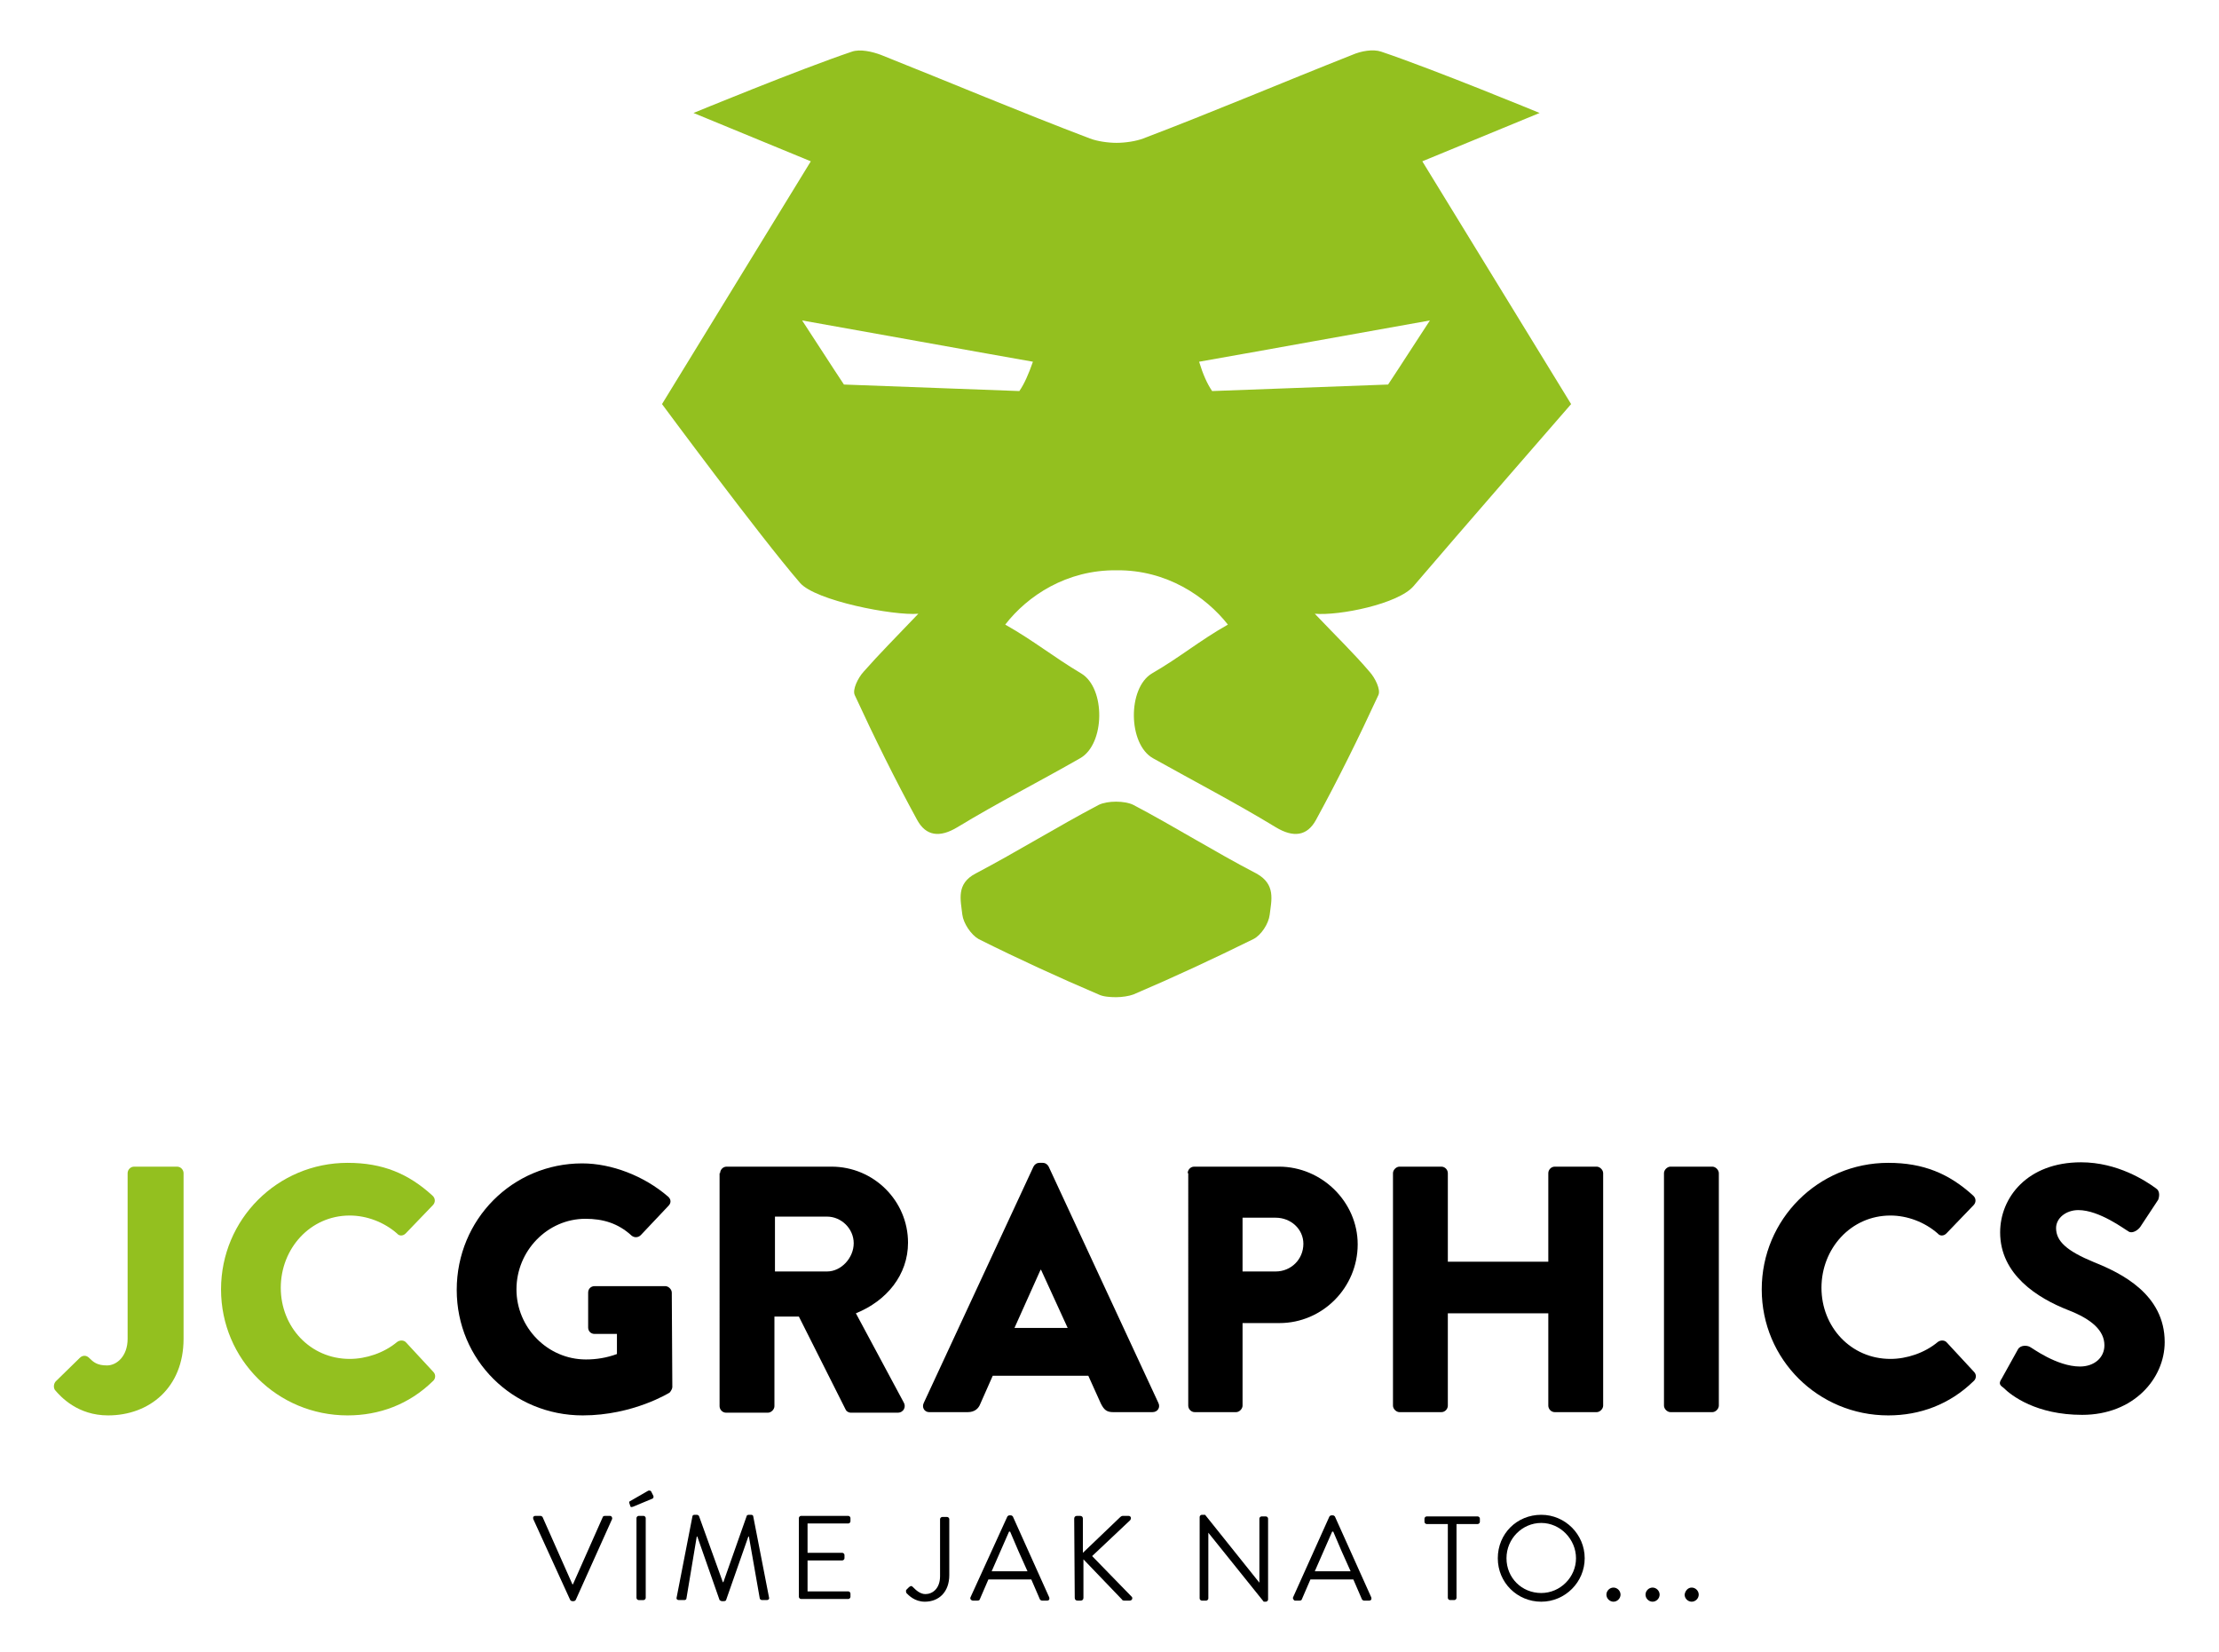 <?xml version="1.0" encoding="utf-8"?>
<!-- Generator: Adobe Illustrator 28.1.0, SVG Export Plug-In . SVG Version: 6.00 Build 0)  -->
<svg version="1.1" id="Vrstva_1" xmlns="http://www.w3.org/2000/svg" xmlns:xlink="http://www.w3.org/1999/xlink" x="0px" y="0px"
	 viewBox="0 0 408.6 304.1" style="enable-background:new 0 0 408.6 304.1;" xml:space="preserve">
<style type="text/css">
	.st0{fill:#93C01F;}
</style>
<path class="st0" d="M10.3,254.3l4.4-4.3c0.5-0.5,1.2-0.5,1.7,0c0.8,0.8,1.5,1.4,3.3,1.4s3.8-1.7,3.8-4.9V216c0-0.6,0.5-1.2,1.2-1.2
	h7.9c0.7,0,1.2,0.6,1.2,1.2v30.5c0,9-6.3,14.1-13.9,14.1c-5.6,0-8.7-3.4-9.8-4.7C9.8,255.4,9.9,254.7,10.3,254.3"/>
<path class="st0" d="M64,214.1c6.5,0,11.2,2,15.6,6c0.6,0.5,0.6,1.3,0.1,1.8l-5,5.2c-0.5,0.5-1.2,0.5-1.6,0
	c-2.4-2.1-5.6-3.3-8.7-3.3c-7.3,0-12.7,6.1-12.7,13.3s5.4,13.1,12.7,13.1c3,0,6.3-1.1,8.7-3.1c0.5-0.4,1.3-0.4,1.7,0.1l5,5.4
	c0.5,0.5,0.4,1.3-0.1,1.7c-4.4,4.3-9.9,6.3-15.7,6.3c-12.9,0-23.3-10.3-23.3-23.2C40.7,224.5,51.1,214.1,64,214.1"/>
<path d="M107.2,214.2c5.4,0,11.4,2.3,15.8,6.1c0.6,0.5,0.6,1.2,0.1,1.7l-5.1,5.4c-0.5,0.5-1.2,0.5-1.7,0.1c-2.5-2.3-5.3-3.1-8.5-3.1
	c-7,0-12.7,5.9-12.7,13c0,7,5.7,12.9,12.8,12.9c1.9,0,3.8-0.3,5.7-1v-3.7h-4.1c-0.7,0-1.2-0.5-1.2-1.2V238c0-0.7,0.5-1.2,1.2-1.2h13
	c0.6,0,1.2,0.6,1.2,1.2l0.1,17.4c0,0.3-0.3,0.8-0.5,1c0,0-6.7,4.2-16,4.2c-12.9,0-23.2-10.2-23.2-23.1
	C84.1,224.5,94.4,214.2,107.2,214.2"/>
<path d="M152.3,234.1c2.6,0,4.9-2.5,4.9-5.2s-2.3-4.9-4.9-4.9h-9.6v10.1L152.3,234.1L152.3,234.1z M132.6,216c0-0.6,0.5-1.2,1.2-1.2
	h19.3c7.8,0,14.1,6.3,14.1,14c0,5.9-3.9,10.7-9.6,13l8.8,16.4c0.5,0.8,0,1.9-1.1,1.9h-8.6c-0.5,0-0.9-0.3-1-0.6l-8.6-17.1h-4.5v16.5
	c0,0.6-0.6,1.2-1.2,1.2h-7.7c-0.7,0-1.2-0.6-1.2-1.2V216H132.6z"/>
<path d="M196.6,244.5l-4.9-10.7h-0.1l-4.8,10.7H196.6z M170.1,258.3l20.2-43.5c0.2-0.4,0.6-0.7,1.1-0.7h0.6c0.5,0,0.9,0.3,1.1,0.7
	l20.2,43.5c0.4,0.8-0.1,1.7-1.1,1.7H205c-1.2,0-1.7-0.4-2.3-1.6l-2.3-5.1h-17.6l-2.3,5.2c-0.3,0.8-1,1.5-2.3,1.5h-7.1
	C170.2,260,169.7,259.1,170.1,258.3"/>
<path d="M234.9,234.1c2.8,0,5.1-2.2,5.1-5.1c0-2.7-2.3-4.8-5.1-4.8h-6.1v9.9L234.9,234.1L234.9,234.1z M218.7,216
	c0-0.6,0.5-1.2,1.2-1.2h15.6c7.9,0,14.5,6.5,14.5,14.3c0,8-6.5,14.5-14.4,14.5h-6.8v15.2c0,0.6-0.6,1.2-1.2,1.2H220
	c-0.7,0-1.2-0.6-1.2-1.2V216H218.7z"/>
<path d="M256.5,216c0-0.6,0.6-1.2,1.2-1.2h7.7c0.7,0,1.2,0.6,1.2,1.2v16.3h18.5V216c0-0.6,0.5-1.2,1.2-1.2h7.7
	c0.6,0,1.2,0.6,1.2,1.2v42.8c0,0.6-0.6,1.2-1.2,1.2h-7.7c-0.7,0-1.2-0.6-1.2-1.2v-17h-18.5v17c0,0.6-0.5,1.2-1.2,1.2h-7.7
	c-0.6,0-1.2-0.6-1.2-1.2V216z"/>
<path d="M306.4,216c0-0.6,0.6-1.2,1.2-1.2h7.7c0.6,0,1.2,0.6,1.2,1.2v42.8c0,0.6-0.6,1.2-1.2,1.2h-7.7c-0.6,0-1.2-0.6-1.2-1.2V216z"
	/>
<path d="M347.7,214.1c6.5,0,11.2,2,15.6,6c0.6,0.5,0.6,1.3,0.1,1.8l-5,5.2c-0.5,0.5-1.2,0.5-1.6,0c-2.4-2.1-5.6-3.3-8.7-3.3
	c-7.3,0-12.7,6.1-12.7,13.3s5.4,13.1,12.7,13.1c3,0,6.3-1.1,8.7-3.1c0.5-0.4,1.3-0.4,1.7,0.1l5,5.4c0.5,0.5,0.4,1.3-0.1,1.7
	c-4.4,4.3-9.9,6.3-15.7,6.3c-12.9,0-23.3-10.3-23.3-23.2C324.4,224.5,334.8,214.1,347.7,214.1"/>
<path d="M368.6,253.8l3-5.4c0.5-0.8,1.7-0.7,2.2-0.4c0.3,0.1,4.9,3.6,9.2,3.6c2.6,0,4.5-1.6,4.5-3.9c0-2.7-2.3-4.8-6.7-6.5
	c-5.6-2.2-12.5-6.5-12.5-14.3c0-6.4,5-12.9,14.9-12.9c6.7,0,11.9,3.4,13.8,4.8c0.8,0.5,0.6,1.6,0.4,2.1l-3.3,5
	c-0.5,0.7-1.6,1.3-2.2,0.8c-0.6-0.3-5.3-3.9-9.2-3.9c-2.3,0-4.1,1.5-4.1,3.3c0,2.4,1.9,4.2,7,6.3c5,2,13,5.9,13,14.7
	c0,6.7-5.7,13.4-15.2,13.4c-8.4,0-13-3.5-14.5-5C368.2,255,368,254.7,368.6,253.8"/>
<path d="M98.2,279.7c-0.1-0.3,0-0.6,0.4-0.6h0.9c0.2,0,0.3,0.1,0.4,0.2l5.5,12.4h0.1l5.5-12.4c0-0.1,0.2-0.2,0.4-0.2h0.9
	c0.3,0,0.5,0.3,0.4,0.6l-6.7,14.9c-0.1,0.1-0.2,0.2-0.4,0.2h-0.2c-0.2,0-0.3-0.1-0.4-0.2L98.2,279.7z"/>
<path d="M117.2,279.5c0-0.2,0.2-0.4,0.4-0.4h0.9c0.2,0,0.4,0.2,0.4,0.4v14.7c0,0.2-0.2,0.4-0.4,0.4h-0.9c-0.2,0-0.4-0.2-0.4-0.4
	V279.5z M115.9,276.8c-0.1-0.2,0-0.4,0.1-0.4l3.3-1.9c0.1-0.1,0.5-0.1,0.6,0.1l0.4,0.8c0.1,0.2,0,0.4-0.1,0.5l-3.6,1.5
	c-0.3,0.1-0.4,0.1-0.5,0L115.9,276.8z"/>
<path d="M127.5,279.2c0-0.2,0.2-0.3,0.4-0.3h0.4c0.2,0,0.3,0.1,0.4,0.2l4.4,12.2h0.1l4.3-12.2c0-0.1,0.2-0.2,0.4-0.2h0.4
	c0.2,0,0.4,0.1,0.4,0.3l2.9,14.9c0.1,0.3-0.1,0.5-0.4,0.5h-0.9c-0.2,0-0.4-0.2-0.4-0.3l-2-11.4h-0.1l-4.1,11.7
	c0,0.1-0.2,0.2-0.4,0.2h-0.4c-0.1,0-0.3-0.1-0.4-0.2l-4.1-11.7h-0.1l-1.9,11.4c0,0.2-0.2,0.3-0.4,0.3h-1c-0.3,0-0.5-0.2-0.4-0.5
	L127.5,279.2z"/>
<path d="M147.1,279.5c0-0.2,0.2-0.4,0.4-0.4h8.7c0.2,0,0.4,0.2,0.4,0.4v0.6c0,0.2-0.2,0.4-0.4,0.4h-7.5v5.4h6.4
	c0.2,0,0.4,0.2,0.4,0.4v0.6c0,0.2-0.2,0.4-0.4,0.4h-6.4v5.7h7.5c0.2,0,0.4,0.2,0.4,0.4v0.6c0,0.2-0.2,0.4-0.4,0.4h-8.7
	c-0.2,0-0.4-0.2-0.4-0.4V279.5z"/>
<path d="M166.9,292.7l0.5-0.5c0.4-0.3,0.5-0.2,0.8,0.1c0.4,0.4,1.2,1.2,2.2,1.2c1.3,0,2.7-1,2.7-3.3v-10.5c0-0.2,0.2-0.4,0.4-0.4
	h0.9c0.2,0,0.4,0.2,0.4,0.4V290c0,3.1-1.9,4.9-4.5,4.9c-1.9,0-3-1.2-3.4-1.6C166.8,293,166.8,292.8,166.9,292.7"/>
<path d="M189.2,289.3c-1.1-2.4-2.2-4.9-3.2-7.3h-0.2l-3.2,7.3H189.2z M178.7,294.1l6.8-14.9c0.1-0.1,0.2-0.2,0.4-0.2h0.2
	c0.2,0,0.3,0.1,0.4,0.2l6.7,14.9c0.1,0.3,0,0.6-0.4,0.6h-0.9c-0.2,0-0.3-0.1-0.4-0.2l-1.6-3.7H182l-1.6,3.7c0,0.1-0.2,0.2-0.4,0.2
	h-0.9C178.7,294.6,178.6,294.3,178.7,294.1"/>
<path d="M197.8,279.6c0-0.3,0.2-0.5,0.5-0.5h0.6c0.3,0,0.5,0.2,0.5,0.5v6.3l6.9-6.6c0.1-0.1,0.3-0.2,0.4-0.2h1.1
	c0.4,0,0.6,0.4,0.3,0.8l-7,6.6l7.3,7.5c0.2,0.2,0.1,0.7-0.4,0.7h-1c-0.2,0-0.4-0.1-0.4-0.2l-7.1-7.4v7.1c0,0.3-0.2,0.5-0.5,0.5h-0.6
	c-0.3,0-0.5-0.2-0.5-0.5L197.8,279.6L197.8,279.6z"/>
<path d="M220.9,279.3c0-0.2,0.2-0.4,0.4-0.4h0.6l10,12.5l0,0v-11.8c0-0.2,0.2-0.4,0.4-0.4h0.8c0.2,0,0.4,0.2,0.4,0.4v14.9
	c0,0.2-0.2,0.4-0.4,0.4h-0.4l-10.2-12.7l0,0v12.1c0,0.2-0.2,0.4-0.4,0.4h-0.8c-0.2,0-0.4-0.2-0.4-0.4L220.9,279.3L220.9,279.3z"/>
<path d="M248.7,289.3c-1.1-2.4-2.2-4.9-3.2-7.3h-0.2l-3.2,7.3H248.7z M238.1,294.1l6.7-14.9c0.1-0.1,0.2-0.2,0.4-0.2h0.2
	c0.2,0,0.3,0.1,0.4,0.2l6.7,14.9c0.1,0.3,0,0.6-0.4,0.6h-0.9c-0.2,0-0.3-0.1-0.4-0.2l-1.6-3.7h-7.9l-1.6,3.7c0,0.1-0.2,0.2-0.4,0.2
	h-0.9C238.2,294.6,238,294.3,238.1,294.1"/>
<path d="M266.6,280.6h-3.9c-0.2,0-0.4-0.2-0.4-0.4v-0.6c0-0.2,0.2-0.4,0.4-0.4h9.4c0.2,0,0.4,0.2,0.4,0.4v0.6c0,0.2-0.2,0.4-0.4,0.4
	h-3.9v13.6c0,0.2-0.2,0.4-0.4,0.4H267c-0.2,0-0.4-0.2-0.4-0.4V280.6z"/>
<path d="M283.8,293.3c3.5,0,6.4-2.9,6.4-6.4s-2.9-6.5-6.4-6.5s-6.4,2.9-6.4,6.5S280.2,293.3,283.8,293.3 M283.8,278.9
	c4.4,0,8,3.6,8,8s-3.6,8-8,8s-8-3.5-8-8S279.3,278.9,283.8,278.9"/>
<path d="M297.1,292.3c0.7,0,1.3,0.6,1.3,1.3c0,0.7-0.6,1.3-1.3,1.3c-0.7,0-1.3-0.6-1.3-1.3C295.8,292.9,296.4,292.3,297.1,292.3"/>
<path d="M304.3,292.3c0.7,0,1.3,0.6,1.3,1.3c0,0.7-0.6,1.3-1.3,1.3c-0.7,0-1.3-0.6-1.3-1.3S303.6,292.3,304.3,292.3"/>
<path d="M311.5,292.3c0.7,0,1.3,0.6,1.3,1.3c0,0.7-0.6,1.3-1.3,1.3c-0.7,0-1.3-0.6-1.3-1.3C310.3,292.9,310.8,292.3,311.5,292.3"/>
<path class="st0" d="M255.6,70.8c-11,0.4-21.6,0.8-32.4,1.2c-0.9-1.3-1.7-3.1-2.4-5.4c14.2-2.5,27.8-5,42.5-7.6
	C260.4,63.4,258,67.2,255.6,70.8 M187.7,72c-10.8-0.4-21.3-0.8-32.3-1.2c-2.4-3.6-4.8-7.4-7.7-11.8c14.7,2.6,28.3,5.1,42.5,7.6
	C189.4,68.9,188.6,70.7,187.7,72 M261.9,29.7l21.6-8.9c0,0-19.4-8-29.2-11.3c-1.5-0.5-3.7-0.1-5.3,0.6
	c-12.9,5.1-25.6,10.5-38.5,15.4c-1.3,0.5-3.3,0.8-4.9,0.8c-1.6,0-3.6-0.3-4.9-0.8c-12.9-4.9-25.7-10.3-38.5-15.4
	c-1.6-0.6-3.8-1.1-5.3-0.6c-9.8,3.3-29.2,11.3-29.2,11.3l21.6,8.9l-27.4,44.7c0,0,17.9,24.2,25.4,32.9c2.8,3.3,17.3,6.1,21.8,5.7
	c-4.1,4.3-7.2,7.4-10.1,10.7c-1,1.1-2.1,3.3-1.6,4.3c3.6,7.8,7.4,15.5,11.5,23c1.6,2.9,4.1,3.3,7.4,1.3c7.4-4.5,15.1-8.4,22.6-12.7
	c4.6-2.6,4.7-12.9,0.2-15.6c-5.2-3.1-8.7-6-14-9c4.1-5.3,11.3-10.1,20.5-10c9.2-0.1,16.4,4.8,20.5,10c-5.3,3-8.8,6-14,9
	c-4.5,2.7-4.4,13,0.2,15.6c7.5,4.2,15.2,8.2,22.6,12.7c3.3,2,5.8,1.6,7.4-1.3c4.1-7.5,7.9-15.2,11.5-23c0.5-1-0.6-3.2-1.6-4.3
	c-2.8-3.3-6-6.4-10.1-10.7c4.5,0.4,15.4-1.8,18.2-5.1c7.5-8.8,29-33.5,29-33.5L261.9,29.7z"/>
<path class="st0" d="M231.3,160.8c-7.7-4-15-8.6-22.6-12.6c-0.8-0.4-2-0.6-3.2-0.6s-2.4,0.2-3.2,0.6c-7.6,4-15,8.6-22.6,12.6
	c-3.7,1.9-2.8,4.9-2.5,7.6c0.2,1.6,1.6,3.7,3,4.5c7.2,3.6,14.6,7,22.1,10.2c0.8,0.4,2.1,0.5,3.2,0.5c1.1,0,2.4-0.2,3.2-0.5
	c7.5-3.2,14.8-6.6,22.1-10.2c1.4-0.7,2.8-2.8,3-4.5C234.1,165.8,235,162.8,231.3,160.8"/>
</svg>
